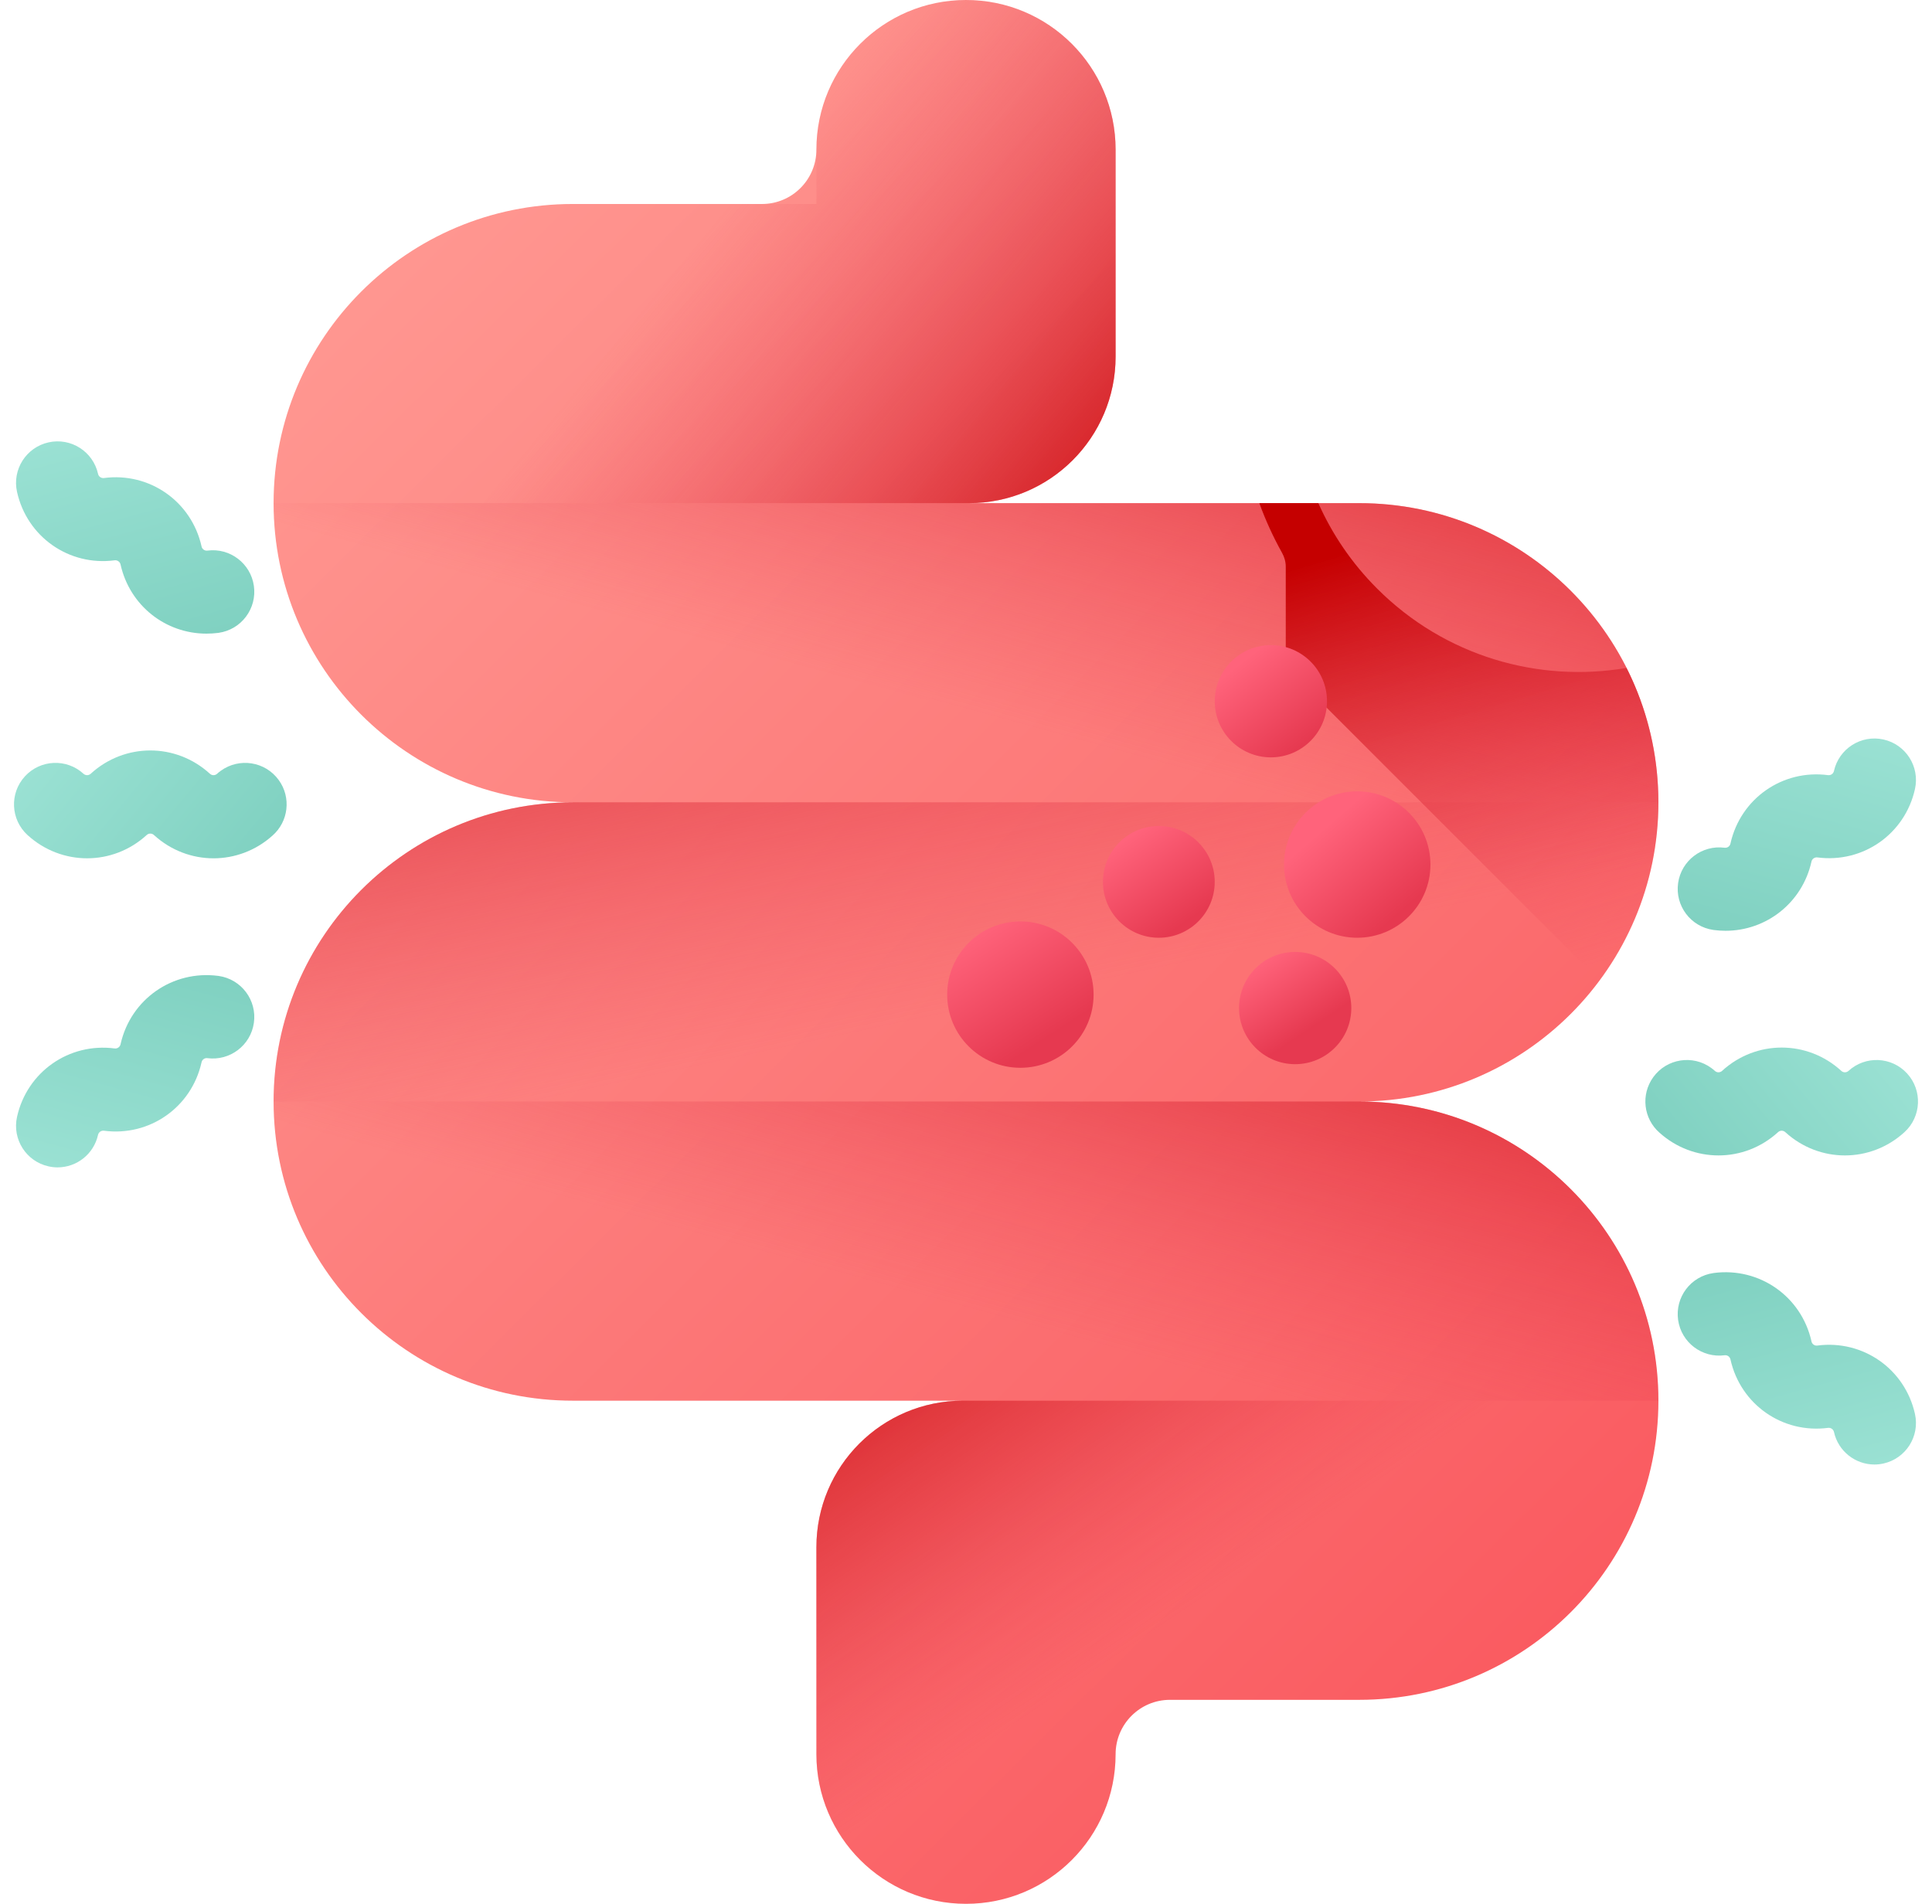 <svg width="69" height="68" viewBox="0 0 69 68" fill="none" xmlns="http://www.w3.org/2000/svg">
<g clip-path="url(#clip0_1_42)">
<path d="M48.543 17.971H34.608C37.499 17.971 39.843 15.628 39.843 12.737V5.343C39.843 2.392 37.451 0 34.5 0C31.549 0 29.157 2.392 29.157 5.343C29.157 6.416 28.287 7.286 27.214 7.286H20.457C14.556 7.286 9.771 12.07 9.771 17.971C9.771 23.873 14.556 28.657 20.457 28.657C14.556 28.657 9.771 33.441 9.771 39.343C9.771 45.244 14.556 50.029 20.457 50.029H34.392C31.5 50.029 29.157 52.372 29.157 55.263V62.657C29.157 65.608 31.549 68 34.5 68C37.451 68 39.843 65.608 39.843 62.657C39.843 61.584 40.713 60.714 41.786 60.714H48.543C54.444 60.714 59.229 55.93 59.229 50.029C59.229 44.127 54.444 39.343 48.543 39.343C54.444 39.343 59.229 34.559 59.229 28.657C59.228 22.756 54.444 17.971 48.543 17.971Z" fill="url(#paint0_linear_1_42)"/>
<path d="M48.543 39.343H9.771C9.771 33.441 14.556 28.657 20.457 28.657H59.229C59.228 34.559 54.444 39.343 48.543 39.343Z" fill="url(#paint1_linear_1_42)"/>
<path d="M59.228 50.029H20.457C14.556 50.029 9.771 45.244 9.771 39.343H48.543C54.444 39.343 59.228 44.127 59.228 50.029Z" fill="url(#paint2_linear_1_42)"/>
<path d="M59.228 28.657H20.457C14.556 28.657 9.771 23.873 9.771 17.971H48.543C54.444 17.971 59.228 22.756 59.228 28.657Z" fill="url(#paint3_linear_1_42)"/>
<path d="M59.228 28.657C59.228 31.043 58.447 33.244 57.125 35.023L46.455 24.351C46.293 24.267 46.158 24.14 46.064 23.985C45.97 23.829 45.92 23.651 45.92 23.469V20.239C45.92 20.067 45.872 19.897 45.788 19.747C45.468 19.173 45.197 18.58 44.977 17.972H47.084C47.576 19.079 48.276 20.116 49.184 21.024C51.608 23.448 54.951 24.392 58.091 23.857C58.819 25.301 59.228 26.932 59.228 28.657Z" fill="url(#paint4_linear_1_42)"/>
<path d="M39.843 50.029H34.392C31.501 50.029 29.157 52.372 29.157 55.263V62.657C29.157 65.608 31.549 68 34.5 68C37.451 68 39.843 65.608 39.843 62.657C39.843 61.584 40.713 60.714 41.786 60.714H48.543C54.444 60.714 59.229 55.93 59.229 50.029H39.843Z" fill="url(#paint5_linear_1_42)"/>
<path d="M34.5 0C31.549 0 29.157 2.392 29.157 5.343V7.286H20.457C14.556 7.286 9.771 12.07 9.771 17.971H34.608C37.499 17.971 39.843 15.628 39.843 12.737V5.343C39.843 2.392 37.451 0 34.5 0Z" fill="url(#paint6_linear_1_42)"/>
<path d="M48.472 33.494C49.916 33.494 51.087 32.324 51.087 30.88C51.087 29.436 49.916 28.265 48.472 28.265C47.029 28.265 45.858 29.436 45.858 30.88C45.858 32.324 47.029 33.494 48.472 33.494Z" fill="url(#paint7_linear_1_42)"/>
<path d="M36.442 38.139C37.886 38.139 39.057 36.969 39.057 35.525C39.057 34.081 37.886 32.911 36.442 32.911C34.998 32.911 33.828 34.081 33.828 35.525C33.828 36.969 34.998 38.139 36.442 38.139Z" fill="url(#paint8_linear_1_42)"/>
<path d="M46.256 38.01C47.363 38.01 48.261 37.112 48.261 36.005C48.261 34.898 47.363 34.001 46.256 34.001C45.149 34.001 44.252 34.898 44.252 36.005C44.252 37.112 45.149 38.01 46.256 38.01Z" fill="url(#paint9_linear_1_42)"/>
<path d="M41.387 33.494C42.489 33.494 43.383 32.601 43.383 31.498C43.383 30.396 42.489 29.503 41.387 29.503C40.285 29.503 39.391 30.396 39.391 31.498C39.391 32.601 40.285 33.494 41.387 33.494Z" fill="url(#paint10_linear_1_42)"/>
<path d="M45.388 27.051C46.495 27.051 47.393 26.153 47.393 25.046C47.393 23.939 46.495 23.042 45.388 23.042C44.281 23.042 43.384 23.939 43.384 25.046C43.384 26.153 44.281 27.051 45.388 27.051Z" fill="url(#paint11_linear_1_42)"/>
<path d="M7.626 30.657C6.865 30.657 6.104 30.379 5.497 29.824L5.495 29.822C5.459 29.791 5.414 29.773 5.367 29.774C5.32 29.774 5.274 29.792 5.24 29.824C4.026 30.934 2.195 30.934 0.981 29.824C0.378 29.271 0.336 28.334 0.889 27.73C1.441 27.126 2.378 27.084 2.982 27.637C3.017 27.669 3.063 27.687 3.111 27.687C3.158 27.687 3.204 27.669 3.239 27.637C4.453 26.527 6.283 26.527 7.497 27.637L7.5 27.639C7.535 27.671 7.58 27.688 7.627 27.687C7.674 27.687 7.72 27.669 7.754 27.637C7.795 27.6 7.838 27.565 7.883 27.532C8.545 27.051 9.472 27.197 9.953 27.859C10.408 28.484 10.303 29.346 9.731 29.846C9.129 30.386 8.377 30.657 7.626 30.657Z" fill="url(#paint12_linear_1_42)"/>
<path d="M7.373 22.632C5.913 22.633 4.635 21.632 4.307 20.169L4.305 20.16C4.294 20.114 4.267 20.073 4.228 20.046C4.189 20.019 4.142 20.007 4.094 20.013C2.462 20.227 0.964 19.174 0.608 17.568C0.431 16.769 0.935 15.978 1.734 15.8C2.532 15.622 3.324 16.127 3.502 16.926C3.512 16.973 3.539 17.014 3.578 17.041C3.617 17.068 3.665 17.08 3.712 17.074C5.34 16.86 6.837 17.909 7.197 19.511C7.197 19.514 7.198 19.516 7.198 19.519C7.208 19.565 7.235 19.606 7.274 19.633C7.313 19.661 7.361 19.672 7.408 19.666C8.212 19.561 8.952 20.122 9.067 20.926C9.183 21.736 8.62 22.487 7.81 22.603L7.79 22.606C7.65 22.623 7.511 22.632 7.373 22.632Z" fill="url(#paint13_linear_1_42)"/>
<path d="M2.056 41.696C1.95 41.696 1.842 41.684 1.734 41.66C0.935 41.483 0.431 40.692 0.608 39.893C0.964 38.287 2.464 37.235 4.094 37.448C4.142 37.454 4.189 37.443 4.228 37.415C4.267 37.388 4.295 37.347 4.305 37.3L4.307 37.292C4.666 35.691 6.163 34.645 7.791 34.856L7.809 34.858C8.619 34.974 9.183 35.725 9.067 36.535C8.952 37.34 8.21 37.9 7.406 37.795C7.308 37.781 7.22 37.847 7.198 37.942L7.196 37.951C6.837 39.552 5.341 40.601 3.712 40.387C3.665 40.381 3.617 40.393 3.578 40.42C3.539 40.448 3.512 40.488 3.501 40.535C3.348 41.226 2.736 41.696 2.056 41.696Z" fill="url(#paint14_linear_1_42)"/>
<path d="M61.374 41.269C62.135 41.27 62.896 40.992 63.503 40.437L63.505 40.435C63.541 40.403 63.586 40.386 63.633 40.386C63.68 40.387 63.726 40.405 63.76 40.437C64.974 41.547 66.805 41.547 68.019 40.436C68.622 39.884 68.664 38.946 68.111 38.342C67.559 37.739 66.622 37.697 66.018 38.25C65.983 38.282 65.937 38.3 65.889 38.3C65.842 38.3 65.796 38.282 65.761 38.249C64.547 37.139 62.717 37.139 61.503 38.249L61.5 38.252C61.465 38.283 61.42 38.3 61.373 38.3C61.326 38.3 61.281 38.282 61.246 38.25C61.205 38.212 61.162 38.178 61.117 38.145C60.456 37.663 59.528 37.809 59.047 38.471C58.592 39.097 58.697 39.959 59.269 40.458C59.871 40.999 60.623 41.269 61.374 41.269Z" fill="url(#paint15_linear_1_42)"/>
<path d="M61.627 33.245C63.087 33.245 64.365 32.244 64.694 30.781L64.695 30.773C64.706 30.727 64.733 30.686 64.772 30.658C64.811 30.631 64.859 30.619 64.906 30.625C66.538 30.839 68.036 29.787 68.392 28.181C68.569 27.382 68.065 26.59 67.266 26.413C66.468 26.235 65.676 26.74 65.498 27.539C65.488 27.585 65.461 27.626 65.422 27.653C65.383 27.681 65.335 27.692 65.288 27.686C63.66 27.473 62.163 28.522 61.803 30.124C61.803 30.126 61.802 30.129 61.802 30.131C61.792 30.178 61.765 30.219 61.726 30.246C61.687 30.273 61.639 30.285 61.592 30.279C60.788 30.174 60.048 30.735 59.933 31.539C59.817 32.349 60.38 33.099 61.19 33.215L61.21 33.218C61.35 33.236 61.489 33.245 61.627 33.245Z" fill="url(#paint16_linear_1_42)"/>
<path d="M66.944 52.309C67.05 52.309 67.158 52.297 67.266 52.273C68.065 52.096 68.569 51.304 68.392 50.505C68.036 48.899 66.536 47.847 64.906 48.06C64.858 48.067 64.811 48.055 64.772 48.028C64.733 48.001 64.706 47.959 64.695 47.913L64.694 47.904C64.334 46.303 62.837 45.257 61.209 45.468L61.191 45.471C60.381 45.587 59.817 46.337 59.933 47.148C60.048 47.953 60.79 48.512 61.594 48.407C61.692 48.394 61.78 48.459 61.802 48.555L61.804 48.563C62.163 50.164 63.659 51.213 65.288 51C65.335 50.994 65.383 51.006 65.422 51.033C65.461 51.06 65.488 51.101 65.499 51.147C65.652 51.838 66.264 52.309 66.944 52.309Z" fill="url(#paint17_linear_1_42)"/>
</g>
<defs>
<linearGradient id="paint0_linear_1_42" x1="12.236" y1="11.559" x2="62.434" y2="62.156" gradientUnits="userSpaceOnUse">
<stop stop-color="#FF9690"/>
<stop offset="1" stop-color="#F9545B"/>
</linearGradient>
<linearGradient id="paint1_linear_1_42" x1="34.937" y1="36.053" x2="30.337" y2="14.454" gradientUnits="userSpaceOnUse">
<stop stop-color="#E63950" stop-opacity="0"/>
<stop offset="0.204" stop-color="#E23246" stop-opacity="0.204"/>
<stop offset="0.547" stop-color="#D71F2C" stop-opacity="0.547"/>
<stop offset="0.986" stop-color="#C60102" stop-opacity="0.986"/>
<stop offset="1" stop-color="#C50000"/>
</linearGradient>
<linearGradient id="paint2_linear_1_42" x1="33.961" y1="46.649" x2="39.462" y2="26.618" gradientUnits="userSpaceOnUse">
<stop stop-color="#E63950" stop-opacity="0"/>
<stop offset="0.204" stop-color="#E23246" stop-opacity="0.204"/>
<stop offset="0.547" stop-color="#D71F2C" stop-opacity="0.547"/>
<stop offset="0.986" stop-color="#C60102" stop-opacity="0.986"/>
<stop offset="1" stop-color="#C50000"/>
</linearGradient>
<linearGradient id="paint3_linear_1_42" x1="33.961" y1="25.278" x2="39.462" y2="5.246" gradientUnits="userSpaceOnUse">
<stop stop-color="#E63950" stop-opacity="0"/>
<stop offset="0.204" stop-color="#E23246" stop-opacity="0.204"/>
<stop offset="0.547" stop-color="#D71F2C" stop-opacity="0.547"/>
<stop offset="0.986" stop-color="#C60102" stop-opacity="0.986"/>
<stop offset="1" stop-color="#C50000"/>
</linearGradient>
<linearGradient id="paint4_linear_1_42" x1="55.396" y1="34.945" x2="50.685" y2="18.945" gradientUnits="userSpaceOnUse">
<stop stop-color="#E63950" stop-opacity="0"/>
<stop offset="0.204" stop-color="#E23246" stop-opacity="0.204"/>
<stop offset="0.547" stop-color="#D71F2C" stop-opacity="0.547"/>
<stop offset="0.986" stop-color="#C60102" stop-opacity="0.986"/>
<stop offset="1" stop-color="#C50000"/>
</linearGradient>
<linearGradient id="paint5_linear_1_42" x1="43.818" y1="56.596" x2="33.285" y2="40.862" gradientUnits="userSpaceOnUse">
<stop stop-color="#E63950" stop-opacity="0"/>
<stop offset="0.047" stop-color="#E4354B" stop-opacity="0.047"/>
<stop offset="0.467" stop-color="#D31822" stop-opacity="0.467"/>
<stop offset="0.799" stop-color="#C90709" stop-opacity="0.799"/>
<stop offset="1" stop-color="#C50000"/>
</linearGradient>
<linearGradient id="paint6_linear_1_42" x1="24.018" y1="9.747" x2="39.217" y2="22.347" gradientUnits="userSpaceOnUse">
<stop stop-color="#E63950" stop-opacity="0"/>
<stop offset="0.204" stop-color="#E23246" stop-opacity="0.204"/>
<stop offset="0.547" stop-color="#D71F2C" stop-opacity="0.547"/>
<stop offset="0.986" stop-color="#C60102" stop-opacity="0.986"/>
<stop offset="1" stop-color="#C50000"/>
</linearGradient>
<linearGradient id="paint7_linear_1_42" x1="47.32" y1="29.554" x2="49.986" y2="32.62" gradientUnits="userSpaceOnUse">
<stop stop-color="#FF637B"/>
<stop offset="1" stop-color="#E63950"/>
</linearGradient>
<linearGradient id="paint8_linear_1_42" x1="34.964" y1="33.248" x2="37.431" y2="37.047" gradientUnits="userSpaceOnUse">
<stop stop-color="#FF637B"/>
<stop offset="1" stop-color="#E63950"/>
</linearGradient>
<linearGradient id="paint9_linear_1_42" x1="45.102" y1="34.297" x2="46.769" y2="36.764" gradientUnits="userSpaceOnUse">
<stop stop-color="#FF637B"/>
<stop offset="1" stop-color="#E63950"/>
</linearGradient>
<linearGradient id="paint10_linear_1_42" x1="40.302" y1="29.924" x2="42.369" y2="32.924" gradientUnits="userSpaceOnUse">
<stop stop-color="#FF637B"/>
<stop offset="1" stop-color="#E63950"/>
</linearGradient>
<linearGradient id="paint11_linear_1_42" x1="44.309" y1="23.681" x2="46.576" y2="26.548" gradientUnits="userSpaceOnUse">
<stop stop-color="#FF637B"/>
<stop offset="1" stop-color="#E63950"/>
</linearGradient>
<linearGradient id="paint12_linear_1_42" x1="2.22" y1="26.121" x2="8.516" y2="31.341" gradientUnits="userSpaceOnUse">
<stop stop-color="#9AE1D3"/>
<stop offset="1" stop-color="#80D1C1"/>
</linearGradient>
<linearGradient id="paint13_linear_1_42" x1="3.741" y1="15.252" x2="5.902" y2="23.14" gradientUnits="userSpaceOnUse">
<stop stop-color="#9AE1D3"/>
<stop offset="1" stop-color="#80D1C1"/>
</linearGradient>
<linearGradient id="paint14_linear_1_42" x1="3.745" y1="42.194" x2="5.907" y2="34.306" gradientUnits="userSpaceOnUse">
<stop stop-color="#9AE1D3"/>
<stop offset="1" stop-color="#80D1C1"/>
</linearGradient>
<linearGradient id="paint15_linear_1_42" x1="66.78" y1="36.734" x2="60.484" y2="41.954" gradientUnits="userSpaceOnUse">
<stop stop-color="#9AE1D3"/>
<stop offset="1" stop-color="#80D1C1"/>
</linearGradient>
<linearGradient id="paint16_linear_1_42" x1="65.219" y1="25.845" x2="63.058" y2="33.733" gradientUnits="userSpaceOnUse">
<stop stop-color="#9AE1D3"/>
<stop offset="1" stop-color="#80D1C1"/>
</linearGradient>
<linearGradient id="paint17_linear_1_42" x1="65.255" y1="52.833" x2="63.093" y2="44.946" gradientUnits="userSpaceOnUse">
<stop stop-color="#9AE1D3"/>
<stop offset="1" stop-color="#80D1C1"/>
</linearGradient>
<clipPath id="clip0_1_42">
<rect width="68" height="68" fill="white" transform="translate(0.5)"/>
</clipPath>
</defs>
</svg>
